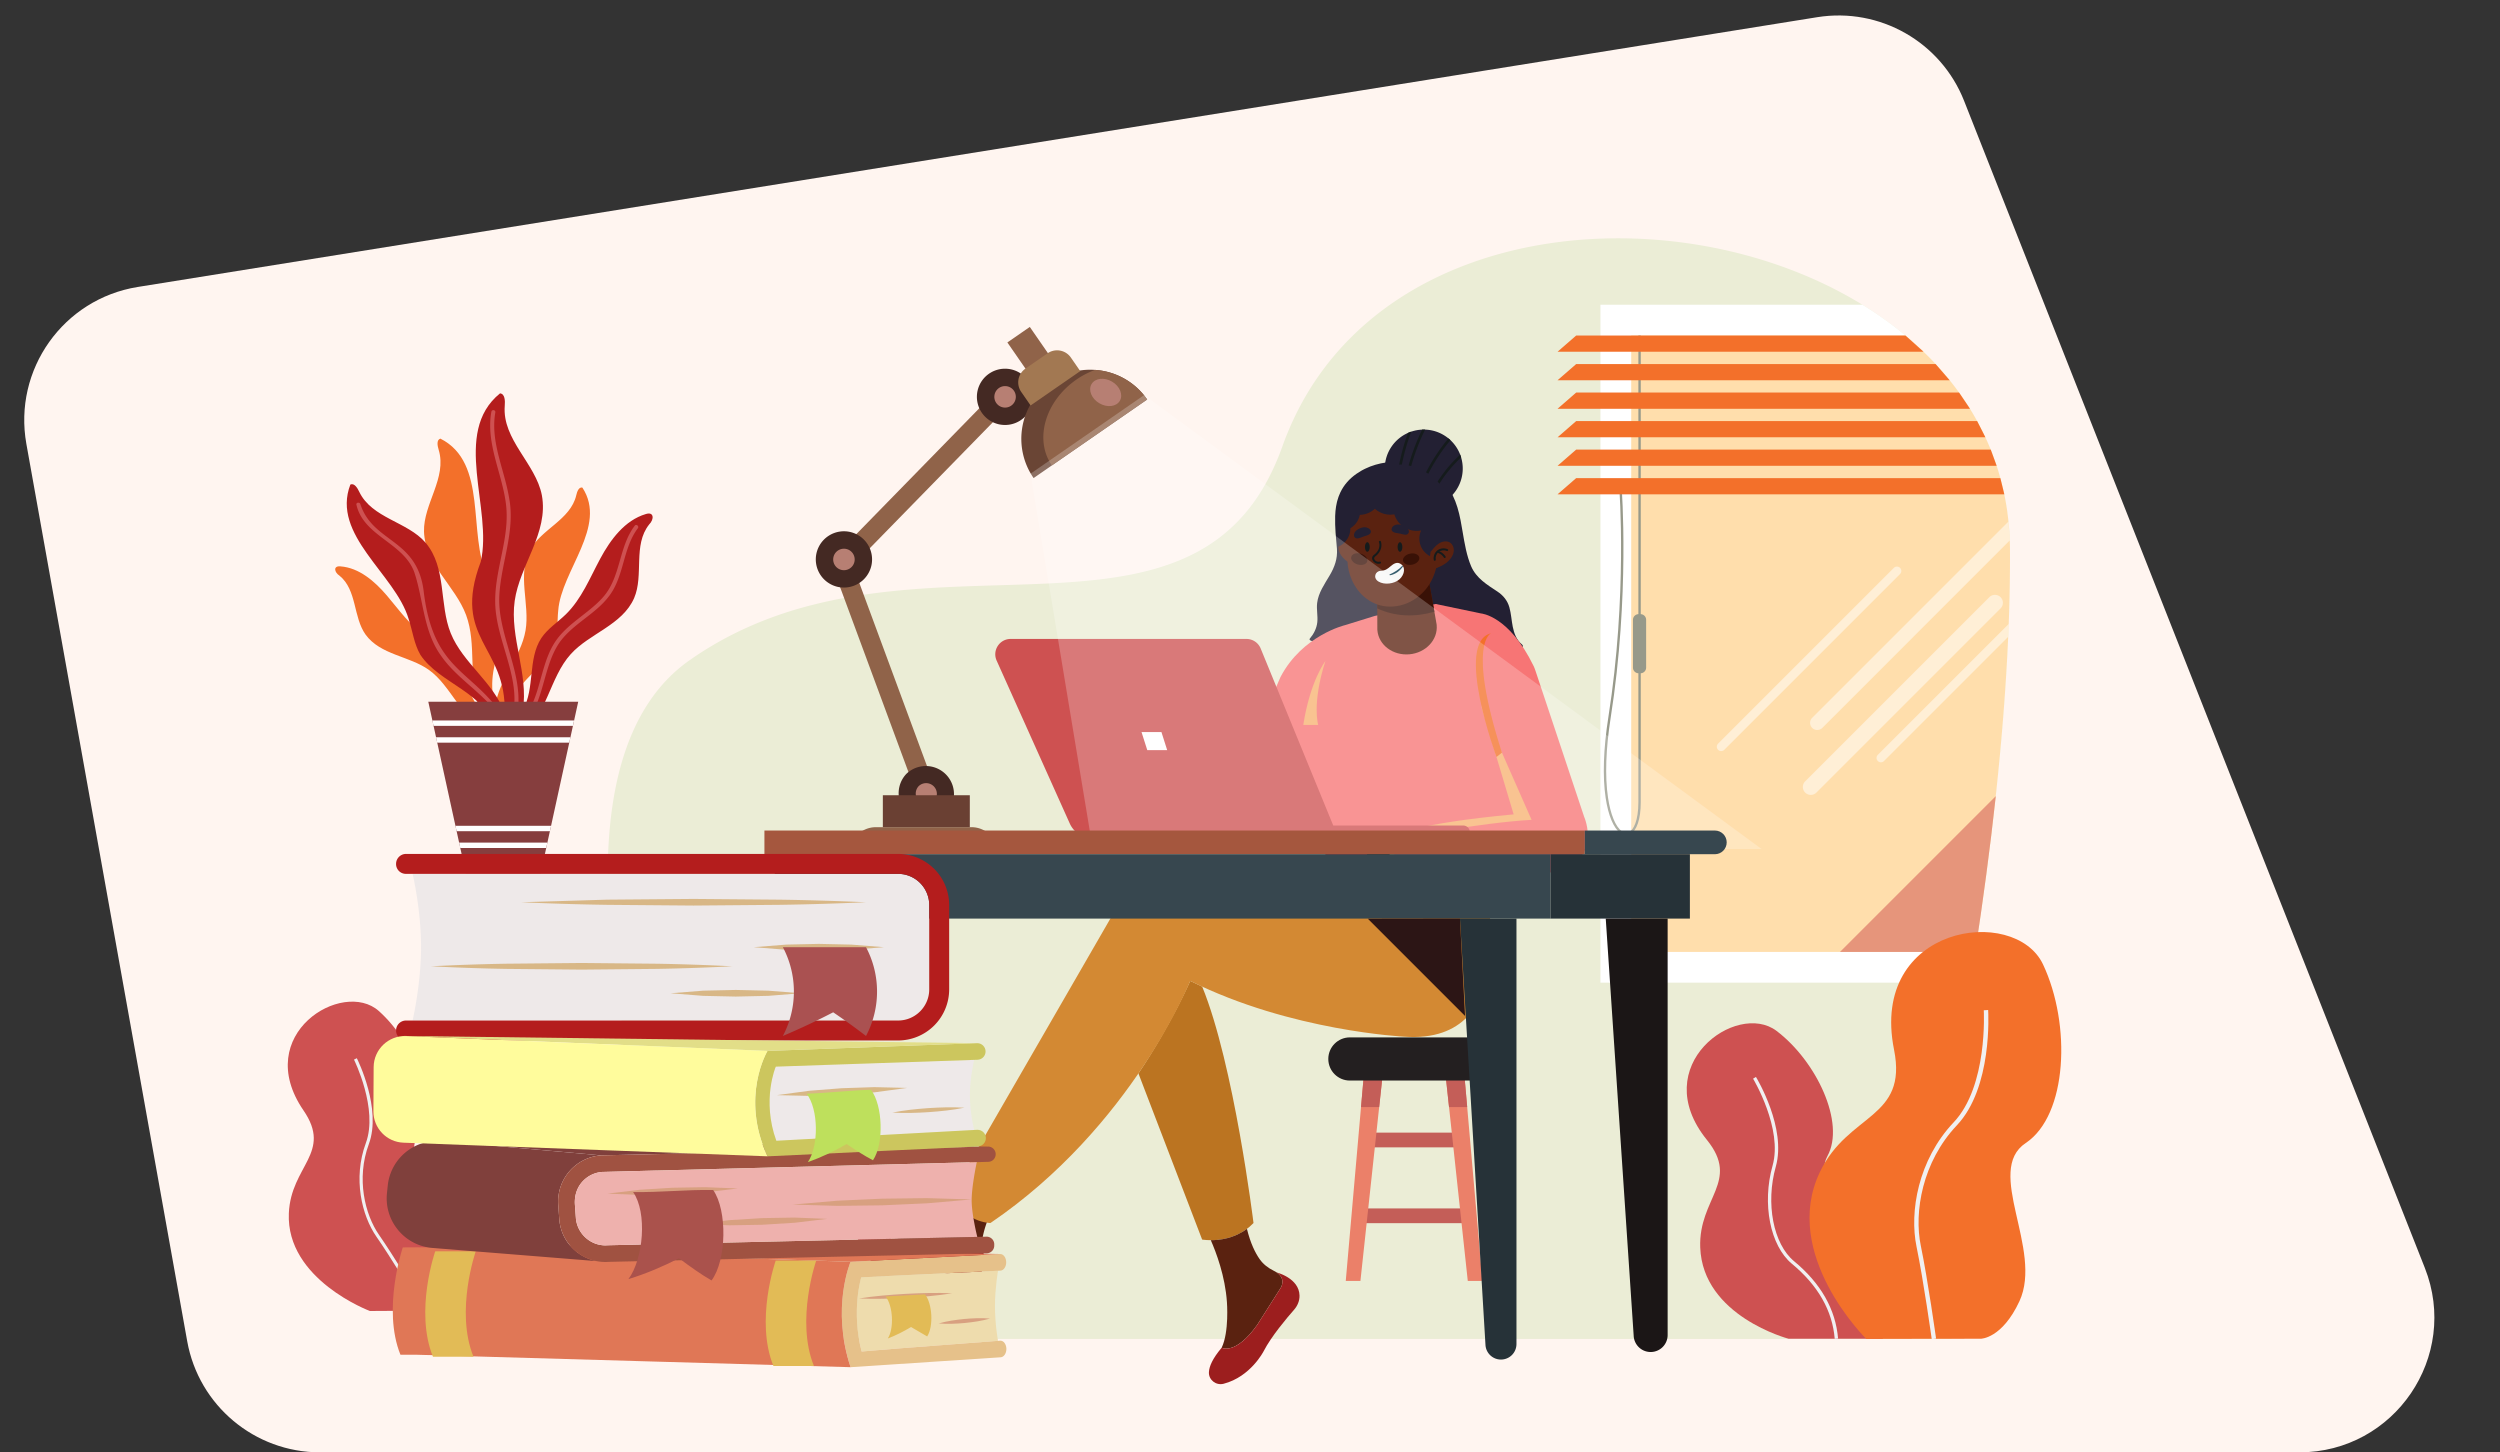 <svg xmlns="http://www.w3.org/2000/svg" width="556" height="323" fill="none" xmlns:v="https://vecta.io/nano"><rect width="100%" height="100%" fill="#333333" stroke="none"/><path d="M436.814 22.428c-5.171-13.099-18.758-20.837-32.662-18.604L30.638 63.82C14.069 66.482 2.906 82.216 5.866 98.734l35.77 199.559C44.2 312.592 56.639 323 71.166 323H511.38c21.166 0 35.676-21.329 27.904-41.016L436.814 22.428z" fill="#fff5f0"/><g fill="#ebedd6"><path d="M447.011 122.028c.034 5.472-.057 11.071-.275 16.738l-.115 2.862c-.515 11.654-1.488 23.595-2.77 35.433-1.282 11.78-2.862 23.458-4.579 34.643l-1.076 6.846-4.167 23.904-1.992 10.418c-5.175 26.32-9.731 44.339-9.88 44.889h-2.759l-118.319-.034-14.631-.011-105.394-.034-14.631-.011h-7.899s-5.312-13.028-10.864-31.597c-11.322-37.825-23.664-98.651 5.713-119.246a77.34 77.34 0 0 1 13.051-7.384c4.808-2.152 9.708-3.778 14.631-5.003 43.023-10.784 88.771 7.957 104.146-35.158.389-1.099.801-2.175 1.248-3.228 3.526-8.529 8.54-15.707 14.631-21.615 28.22-27.384 79.486-27.339 113.121-6.663 1.786 1.088 3.515 2.244 5.198 3.457 1.5 1.076 2.954 2.21 4.362 3.389 1.397 1.145 2.736 2.347 4.018 3.606.927.882 1.832 1.797 2.69 2.736a66.56 66.56 0 0 1 3.125 3.606c.149.172.286.355.435.538a61.7 61.7 0 0 1 1.66 2.198 60.38 60.38 0 0 1 2.427 3.606c.549.893 1.088 1.809 1.591 2.736.652 1.179 1.259 2.381 1.832 3.606.424.904.813 1.809 1.191 2.736.481 1.179.916 2.381 1.317 3.606a50.55 50.55 0 0 1 .824 2.736c.332 1.179.618 2.381.882 3.606.412 1.981.721 4.018.927 6.091.149 1.362.24 2.748.286 4.156a32.99 32.99 0 0 1 .045 1.842z"/><path d="M434.032 252.872H147.664v44.893h286.368v-44.893z"/></g><path d="M82.264 291.566s-18.675-6.982-18.025-21.746c.466-10.589 9.732-13.423 3.256-22.87-11.598-16.917 8.712-29.268 16.744-22.111s13.19 20.86 8.751 27.628 9.115 14.714 9.099 23.908c-.014 7.893-3.866 15.097-3.866 15.097l-15.959.094z" fill="#ce5151"/><path d="M91.86 287.843c-.049-.082-4.949-8.207-8.13-12.783-3.274-4.71-5.276-12.981-2.368-20.839 2.802-7.571-2.58-18.452-2.635-18.561l.631-.317c.229.456 5.575 11.263 2.666 19.124-2.82 7.619-.884 15.631 2.286 20.19 3.194 4.595 8.106 12.74 8.155 12.821l-.605.365z" fill="#f0f0f1"/><path d="M447.021 122.028c.034 5.472-.058 11.071-.276 16.738l-.115 2.862c-.515 11.654-1.487 23.595-2.769 35.433-1.282 11.78-2.863 23.458-4.58 34.643l-1.075 6.846h-82.268V67.774h58.272c1.786 1.088 3.515 2.244 5.198 3.457 1.5 1.076 2.954 2.21 4.362 3.389 1.397 1.145 2.736 2.347 4.018 3.606a55.03 55.03 0 0 1 2.689 2.736 66.56 66.56 0 0 1 3.125 3.606c.149.172.287.355.436.538a61.7 61.7 0 0 1 1.66 2.198 60.38 60.38 0 0 1 2.427 3.606c.549.893 1.088 1.809 1.591 2.736.652 1.179 1.258 2.381 1.831 3.606.424.904.814 1.809 1.192 2.736.481 1.179.915 2.381 1.316 3.606a50.55 50.55 0 0 1 .825 2.736c.332 1.179.618 2.381.882 3.606.412 1.981.72 4.018.926 6.091.149 1.362.24 2.748.286 4.156.035.608.047 1.227.047 1.845z" fill="#fff"/><path d="M447.018 122.028c.034 5.472-.057 11.071-.275 16.738l-.115 2.862c-.515 11.654-1.488 23.595-2.77 35.433-1.282 11.78-2.862 23.458-4.579 34.643h-76.498V74.62h60.985c1.397 1.145 2.736 2.347 4.018 3.606.927.882 1.832 1.797 2.69 2.736a66.56 66.56 0 0 1 3.125 3.606c.149.172.286.355.435.538a61.7 61.7 0 0 1 1.66 2.198 60.38 60.38 0 0 1 2.427 3.606c.549.893 1.088 1.809 1.591 2.736.652 1.179 1.259 2.381 1.832 3.606.424.904.813 1.809 1.191 2.736.481 1.179.916 2.381 1.317 3.606a50.55 50.55 0 0 1 .824 2.736c.332 1.179.618 2.381.882 3.606.412 1.981.721 4.018.927 6.091.149 1.362.24 2.748.286 4.156.036.608.047 1.227.047 1.845z" fill="#ffdeac"/><path d="M443.861 177.06c-1.282 11.78-2.862 23.458-4.579 34.643h-30.063l34.642-34.643z" fill="#e6957b"/><path opacity=".5" d="M446.741 138.765l-.115 2.862-27.625 27.625c-.183.195-.435.286-.687.286s-.492-.092-.687-.286c-.378-.378-.378-.996 0-1.374l29.114-29.113zm-4.311-5.955l-40.959 40.959c-.69.69-.69 1.808 0 2.498a1.76 1.76 0 0 0 2.498 0l40.959-40.959c.69-.69.69-1.808 0-2.498a1.77 1.77 0 0 0-2.498 0zm4.544-12.625l-41.695 41.706c-.309.309-.721.458-1.122.458-.412 0-.813-.149-1.122-.458-.63-.618-.63-1.626 0-2.255l43.412-43.412c.069-.069.149-.137.24-.195l.287 4.156zm-25.778 6.108l-39.091 39.091a.97.97 0 1 0 1.374 1.374l39.091-39.091c.379-.379.379-.994 0-1.374a.97.97 0 0 0-1.374 0z" fill="#fff"/><g fill="#97998a"><path d="M364.374 178.448c0 4.1-1.076 6.11-2.084 6.624-.511.261-1.054.187-1.613-.219-1.388-1.007-2.502-3.734-3.056-7.482-.697-4.711-.49-10.853.598-17.761 4.283-27.193 2.451-51.018 2.432-51.255l-.528.042c.019.237 1.845 24.003-2.427 51.131-1.096 6.961-1.304 13.158-.599 17.921.575 3.888 1.767 6.743 3.269 7.833.43.312.88.469 1.319.469.29 0 .575-.069.847-.207 1.486-.758 2.373-3.41 2.373-7.096V74.615h-.53v103.833h-.001z"/><path d="M364.845 136.587h-.416a1.26 1.26 0 0 0-1.257 1.257v10.634a1.26 1.26 0 0 0 1.257 1.257h.416a1.26 1.26 0 0 0 1.257-1.257v-10.634c0-.694-.562-1.257-1.257-1.257z"/></g><path d="M445.758 109.938h-99.36l4.144-3.606h94.334l.882 3.606zm-4.213-12.684h-95.147l4.144-3.606h89.171l1.832 3.606zm2.507 6.342h-97.654l4.144-3.606h92.194l1.316 3.606zm-5.93-12.685h-91.724l4.144-3.606h85.153l2.427 3.606zm-10.338-12.685h-81.386l4.144-3.606h73.224l4.018 3.606zm5.816 6.343h-87.202l4.144-3.606h79.932l3.126 3.606zm-304.083 23.868c-.799-.177-1.181.919-1.36 1.717-1.279 5.451-7.736 7.488-10.269 12.155-2.947 5.517-.01 12.036-1.007 17.894-1.038 6.083-6.005 10.869-6.78 17.081-3.157-12.446 6.912-15.9-1.71-29.151-4.463-9.316.223-25.216-10.454-30.584-.906.286-.655 1.608-.371 2.515 1.875 6.218-3.431 12.009-3.27 18.166.239 7.252 6.969 12.098 9.363 18.562 2.436 6.587.352 14.082 2.929 20.697-3.176-3.639-2.969-9.34-6.361-12.675-1.573-1.524-3.71-2.289-5.566-3.451-3.529-2.21-5.934-5.775-8.642-8.938s-6.147-6.155-10.299-6.464c-1.665-.167-1.391 1.318-.215 2.072 3.907 3.181 3.014 9.207 5.794 13.094 3.305 4.556 9.736 4.745 14.084 7.858 4.97 3.548 6.906 10.552 12.76 13.072.61.25 2.404.935 2.914.163 1.205.582 1.427-1.649 1.502-2.371.381-7.387 8.414-10.649 10.844-16.83.758-2.312.483-4.82.743-7.24.681-8.884 11.031-18.73 5.371-27.342z" fill="#f3702a"/><path d="M77.921 107.765c.867-.4 1.575.753 1.979 1.619 2.817 5.895 10.685 6.608 14.736 11.296 4.734 5.555 3.011 13.718 5.608 20.147 2.7 6.675 9.555 10.893 11.986 17.781.497-14.975-11.842-16.402-5.317-33.656 2.765-11.732-6.54-28.688 4.293-37.469 1.104.101 1.147 1.67 1.05 2.774-.588 7.555 6.905 12.834 8.256 19.892 1.536 8.326-4.928 15.528-6.046 23.493-1.135 8.116 3.109 16.14 1.82 24.323 2.713-4.94 1.056-11.387 4.091-16.035 1.413-2.129 3.659-3.534 5.484-5.321 3.471-3.399 5.325-8.063 7.623-12.343s5.473-8.548 10.129-9.936c1.856-.605 1.914 1.156.761 2.308-3.661 4.6-1.141 11.247-3.341 16.37-2.632 6.018-9.915 7.836-14.096 12.468-4.781 5.283-5.242 13.75-11.287 18.082-.633.437-2.507 1.665-3.281.911-1.228.964-2.038-1.524-2.303-2.328-2.275-8.326-12.245-10.042-16.556-16.482-1.44-2.447-1.753-5.374-2.651-8.068-2.991-9.955-17.243-18.598-12.938-29.826z" fill="#b41d1d"/><path d="M80.158 112.17c2.899 8.717 12.819 7.526 14.113 19.702 2.376 18.599 11.741 16.804 18.986 29.657 3.829-9.218-3.007-18.297-3.121-27.557-.128-7.381 3.332-14.447 2.39-21.86-.846-6.881-4.512-13.472-3.245-20.534.103-.566.986-.425.883.142-1.165 6.603 2.082 12.816 3.097 19.216 1.348 7.349-1.891 14.427-2.221 21.707-.403 9.908 7.234 19.562 2.985 29.361 6.285-4.222 5.515-12.839 9.15-18.795 2.659-4.407 7.568-6.595 10.914-10.364 4.025-4.491 3.468-11.196 7.079-15.926.349-.458 1.04.11.691.568-3.352 4.431-2.997 10.576-6.345 15.015-3.025 4.082-8.015 6.169-10.998 10.289-4.376 6.189-3.164 15.796-10.239 20.125-.32.19-.65-.05-.708-.322a.47.47 0 0 1-.22-.012c-.216.149-.553.135-.677-.181-2.762-7.072-10.376-10.474-14.56-16.526-3.946-5.431-3.913-12.35-5.935-18.501-2.312-6.651-11.28-8.054-12.907-15.109-.126-.56.764-.651.888-.095z" fill="#ce5151"/><path d="M128.597 156.059l-8.346 38.144h-16.653l-8.348-38.144h33.347z" fill="#863e3e"/><path d="M96.156 160.229l.262 1.2h31.003l.261-1.2H96.156zm.922 4.238l.153.7h29.37l.154-.7.108-.5H96.969l.109.5zm4.474 20.397h20.744l.263-1.201h-21.27l.263 1.201zm.814 3.738h19.106l.263-1.201h-19.633l.264 1.201z" fill="#fff"/><path d="M291.526 142.483c.331.172.847.287.995.343l2.09.782.769.282.633.23 1.637.576.581.197.498.167 3.007.93.599.166 4.819 1.086c4.472.766 9.039.811 13.551.388l.62-.062.219-.022 2.097-.257.648-.091c1.276-.186 2.546-.405 3.812-.649l.573-.113 2.428-.516 2.576-.609.571-.143 1.573-.408 2.314-.63c.572-.172.755-.479.24-.907-1.102-.915-1.649-2.375-1.935-3.813s-.36-2.923-.753-4.332c-.425-1.526-1.39-2.676-2.662-3.519-2.271-1.504-4.697-2.942-5.845-5.622-.992-2.315-1.457-5.076-1.902-7.706l-.441-2.484c-.195-.998-.424-1.98-.718-2.936-.547-1.777-1.314-3.458-2.483-4.966-4.181-5.387-12.139-6.456-18.036-3.598-.165.079-.327.162-.488.248-.135.072-.269.145-.402.222-.349.2-.689.416-1.022.649-1.633 1.139-2.796 2.496-3.563 4.081-.017.033-.032.065-.048.098-.283.601-.51 1.232-.685 1.895-.026.097-.05.194-.073.293-.145.615-.25 1.258-.313 1.927-.031.339-.053.686-.065 1.039-.002.032-.003.066-.004.099-.035 1.219.01 2.457.093 3.692.076 1.124.181 2.245.285 3.345.009.09.015.18.022.269.141 2.164-.508 3.974-1.608 5.845-1.15 1.96-2.535 3.896-2.8 6.174-.166 1.423.185 2.851.037 4.262-.143 1.357-.8 2.628-1.663 3.636-.16.186-.017.339.222.462z" fill="#232033"/><path d="M324.894 251.895h-20.113v3.276h20.113v-3.276zm2.444 16.861h-25.002v3.276h25.002v-3.276z" fill="#c45e58"/><path d="M329.696 284.877h-3.262l-4.169-38.671-.265-2.464-.403-3.744-.425-3.939-.242-2.249 4.25-.376.229 2.625.347 3.939.331 3.744.216 2.464 3.393 38.671zm-21.632-51.067l-.243 2.249-.425 3.939-.402 3.744-.266 2.464-4.168 38.671h-3.263l3.393-38.671.216-2.464.331-3.744.347-3.939.229-2.625 4.251.376z" fill="#eb8069"/><path d="M303.242 239.998h4.159l-.402 3.744-.266 2.464h-4.038l.216-2.464.331-3.744zm23.058 6.208h-4.038l-.265-2.464-.403-3.744h4.159l.331 3.744.216 2.464z" fill="#c45e58"/><path d="M327.71 230.714h-27.494c-2.652 0-4.802 2.15-4.802 4.802s2.15 4.802 4.802 4.802h27.494c2.652 0 4.802-2.15 4.802-4.802s-2.15-4.802-4.802-4.802z" fill="#231f20"/><path d="M316.642 180.124h-21.876v18.758h21.876v-18.758z" fill="#fa3535"/><path d="M280.157 161.219l4.634-10.666c4.855-9.269 14.344-11.522 14.344-11.522l6.65-2.057 13.505-2.648 10.078 2.103s6.229.43 11.694 11.672c.149.307.277.628.385.953l10.872 32.615s4.414 9.931-7.282 12.358l-15.595.883-18.611.368s-2.207-3.237 0-8.754l-15.089-.294-15.586-16.33v-8.681h.001z" fill="#f77575"/><path d="M264.707 218.154s-4.172 9.602-11.519 20.579l14.166 36.944s6.74 1.251 11.425-3.678c0 0-4.337-35.304-11.408-52.568-.891-.41-1.78-.835-2.664-1.277z" fill="#bb7421"/><path d="M210.308 283.185c3.536 1.461 7.687.384 7.687.384 1.883-3.498.241-6.226.241-6.226-3.69-.231-6.698.73-6.698.73-11.069 2.537-13.26-2.619-13.26-2.619-2.073-.922-4.555-1.606-5.588-1.441-1.353.216-2.234 1.544-1.937 2.882 1.335 6.029 13.099 4.983 13.099 4.983s3.957-.197 6.456 1.307z" fill="#9c1e1e"/><path d="M213.489 266.181c-2.472 3.095-8.291 9.298-15.216 9.273 0 0 2.191 5.156 13.26 2.619 0 0 2.998-.807 6.688-.577 0 0 .146-2.974 1.516-6.322a9.74 9.74 0 0 1-6.248-4.993z" fill="#5a2210"/><path d="M330.322 197.263s8.533 35.117-17.949 33.3c0 0-25.305-1.228-47.667-12.41 0 0-12.826 32.366-44.43 53.846 0 0-6.179 0-8.503-6.767l34.985-60.613s4.708-9.71 18.243-9.71h64.438l.883 2.354z" fill="#d38933"/><path d="M283.246 282.597c-1.223-.601-2.316-1.444-3.098-2.56-.953-1.358-2.04-3.491-2.83-6.742-2.835 2.134-6.043 2.527-8.037 2.523 1.167 2.649 3.197 7.982 3.586 13.762 0 0 .531 6.62-1.169 10.151 0 0 3.045 1.765 7.9-5.076l5.186-8.165s1.669-2.316-1.538-3.893z" fill="#5a2210"/><path d="M283.95 283.004c2.238 1.539.838 3.487.838 3.487l-5.186 8.165c-4.855 6.841-7.9 5.076-7.9 5.076-2.059 2.427-2.773 4.175-2.839 5.42-.091 1.736 1.582 3.033 3.264 2.597 6.029-1.561 8.909-7.244 8.909-7.244 1.696-3.307 5.216-7.46 6.755-9.207.769-.873 1.245-1.99 1.223-3.153-.074-3.897-5.064-5.141-5.064-5.141z" fill="#9c1e1e"/><path d="M310.208 193.83l-3.882-1.402c-.359-.129-.737-.196-1.118-.196l-2.786-5.156h2.468a3.29 3.29 0 0 1 .888.122l4.43 1.242s-.759 2.692 0 5.39z" fill="#5a2210"/><path d="M329.366 156.806l11.255 25.524c-11.696.662-29.792 4.193-29.792 4.193s-1.223 2.023-.561 7.503c0 0-2.759-4.34-.061-8.239 0 0 4.217-2.611 26.432-4.671l-7.273-24.31z" fill="#f7b171"/><path d="M331.634 140.843s-5.507 1.887 2.398 26.542l-1.21.967s-9.477-25.578-1.188-27.509z" fill="#f3702a"/><path d="M294.764 147.021s-3.367 4.34-4.912 14.197h3.31s-1.431-4.708 1.602-14.197z" fill="#f7b171"/><path d="M307.981 103.947c-.073 2.422.856 4.641 2.411 6.261.183.193.377.376.578.55a8.74 8.74 0 0 0 .875.667l.567.347a8.6 8.6 0 0 0 1.801.755l.577.147a8.62 8.62 0 0 0 1.595.197l.293.003.658-.026a8.67 8.67 0 0 0 7.974-8.38 8.65 8.65 0 0 0-.354-2.733 8.55 8.55 0 0 0-.209-.615c-.47-1.235-1.217-2.336-2.164-3.229l-.448-.391c-1.417-1.161-3.211-1.886-5.181-1.955l-.049-.001c-.207-.006-.412-.005-.616.004a8.56 8.56 0 0 0-2.409.444 8.46 8.46 0 0 0-.743.289c-2.955 1.306-5.053 4.221-5.156 7.666z" fill="#232033"/><path d="M316.68 112.873l.658-.026c.962-2.211 2.048-4.209 3.281-6.031 1.289-1.905 2.751-3.614 4.339-5.082l-.209-.615c-1.697 1.539-3.257 3.344-4.621 5.363-1.303 1.926-2.446 4.041-3.448 6.391zm-2.469-.346l.577.147a40.15 40.15 0 0 1 7.792-14.784l-.448-.391a40.78 40.78 0 0 0-7.921 15.028zm-2.367-1.102l.567.347c.471-5.633 2.023-11.169 4.541-16.228l-.049-.001c-.207-.006-.412-.005-.616.004a45.58 45.58 0 0 0-4.443 15.878zm-1.453-1.217c.183.193.377.376.578.55a44.45 44.45 0 0 1 2.909-14.767 8.46 8.46 0 0 0-.743.289c-1.641 4.455-2.578 9.19-2.744 13.928z" fill="#151b1c"/><path d="M313.452 145.517c-3.642.324-6.829-2.055-7.119-5.314l-.01-.152-.004.001v-.074l-.001-.472-.011-4.191-.034-13.027 10.146-.902 2.59 14.661.405 2.295.082.464.013.073-.004.001.017.151c.29 3.258-2.428 6.162-6.07 6.486z" fill="#5a2210"/><path d="M319.008 136.046c-2.111.611-4.307.907-6.501.797-2.136-.109-4.266-.622-6.2-1.528l-.034-13.027 10.146-.902 2.589 14.66z" fill="#391106"/><g fill="#5a2210"><path d="M298.54 119.988c.758-.458 1.772-.224 2.488.297s1.217 1.277 1.763 1.974l.275 4.205c-1.825-.605-3.741-1.379-4.814-2.975-.366-.544-.619-1.184-.603-1.84s.33-1.321.891-1.661z"/><path d="M299.478 117.391l.062 3.733.001.628.188 3.826c.228 1.878.879 3.637 1.863 5.108 2.082 3.112 5.651 4.948 9.855 3.955 2.034-.48 3.872-1.634 5.279-3.167 1.263-1.376 2.117-3.057 2.598-4.855.587-2.196.654-4.493.611-6.754l-.006-.311c-.057-2.535.059-5.014-1.211-7.31-1.79-3.238-5.728-5.265-9.361-5.457-2.232-.118-4.649.982-6.468 2.206-.699.47-1.332 1.045-1.85 1.707-.469.602-.843 1.276-1.084 2.008-.49 1.492-.568 3.136-.477 4.683z"/></g><path d="M297.399 118.686l-.008.559.175 1.888.018.196.022.265c.751-.317 1.4-.833 1.874-1.487.509-.699.82-1.552.848-2.48l.002-.155c.982-.585 1.723-1.541 2.025-2.678l.066-.288c1.286-.034 2.461-.539 3.352-1.354a5.15 5.15 0 0 0 3.286 1.309 5.3 5.3 0 0 0 1.045-.073 5.18 5.18 0 0 0 4.802 3.678 5.14 5.14 0 0 0 1.157-.097c-.238.518-.378 1.091-.396 1.697-.063 2.103 1.369 3.903 3.336 4.379a4.32 4.32 0 0 0 .903.121c2.118.064 3.735-1.35 4.348-3.236.078-.242.139-.491.182-.745l.017-.095c.577-3.724-.697-7.6-2.807-10.631-1.154-1.656-2.556-3.16-4.247-4.262a10.95 10.95 0 0 0-.371-.232c-2.097-1.259-4.435-1.781-6.73-1.636-2.551.161-5.051 1.143-7.115 2.852-3.679 3.043-5.643 7.791-5.784 12.505z" fill="#232033"/><path d="M320.037 120.855c.746-.477 1.773-.65 2.502-.147.54.372.814 1.057.79 1.712s-.315 1.279-.713 1.8c-1.166 1.529-3.125 2.187-4.983 2.681l.526-4.181c.587-.663 1.131-1.388 1.878-1.865z" fill="#5a2210"/><path d="M320.078 111.006l.013.025c-.005-.008-.008-.017-.013-.025z" fill="#ff9a9a"/><g fill="#151b1c"><path d="M319.31 124.432c-.107-.614.15-1.276.636-1.664s1.217-.481 1.79-.226c.112.05.245.033.312-.082.057-.097.031-.262-.082-.312-.758-.337-1.655-.246-2.311.272-.636.502-.922 1.346-.785 2.134.021.121.17.19.281.159.128-.035.18-.159.159-.281z"/><path d="M319.924 123.016l.048.019c.024.009-.026-.012.013.006l.095.044.184.099.176.113.085.061c.033.025-.008-.007.012.009l.041.033a2.68 2.68 0 0 1 .293.281l.068.079.033.04c.042.051-.014-.019.009.011l.125.18c.064.1.206.151.312.082.1-.065.151-.205.082-.312-.347-.542-.855-.951-1.453-1.185-.111-.044-.255.048-.281.159-.032.131.038.234.158.281zm-13.246-2.45a2.28 2.28 0 0 1-.202 1.825 3.3 3.3 0 0 1-.604.758c-.197.188-.463.336-.604.576-.241.412-.061.909.252 1.227a1.48 1.48 0 0 0 1.451.391c.282-.079.162-.52-.121-.44a1.02 1.02 0 0 1-1.154-.466c-.267-.479.226-.699.525-.989.816-.792 1.234-1.886.897-3.003-.085-.281-.525-.161-.44.121z"/></g><path d="M304.075 124.854c-.191.662-1.141.969-2.121.686s-1.619-1.049-1.428-1.711 1.141-.969 2.121-.686 1.619 1.049 1.428 1.711zm11.569-.896c.148.673-.54 1.396-1.536 1.615s-1.924-.149-2.072-.823.54-1.396 1.536-1.615 1.925.15 2.072.823z" fill="#391106"/><path d="M304.629 121.652c0 .588-.238 1.064-.533 1.064s-.534-.476-.534-1.064.239-1.064.534-1.064.533.477.533 1.064zm6.191 0c0 .588.238 1.064.533 1.064s.533-.476.533-1.064-.238-1.064-.533-1.064-.533.477-.533 1.064z" fill="#151b1c"/><path d="M312.813 118.9c-.655.094-1.273-.249-1.929-.308-.568-.052-1.726-.293-1.324-1.199.343-.772 1.419-.847 2.13-.687.779.175 1.546.666 1.65 1.502.035.277-.246.652-.527.692zm-11.666.336c-.17-.884.657-1.494 1.391-1.784.359-.142.741-.218 1.126-.185.347.029.919.264 1.108.582.48.804-.533 1.213-1.139 1.352-.64.146-1.348.651-1.998.523-.22-.044-.445-.268-.488-.488z" fill="#232033"/><path d="M307.079 126.948c1.023-.042 1.513-.427 2.155-.985.705-.613 1.384-.972 2.044-.669 1.504.691 1.085 2.551-.021 3.528-1.182 1.044-3.356 1.316-4.673.519s-.729-2.343.495-2.393z" fill="#f7f7f7"/><path d="M311.834 125.871c-.372.41-.808.763-1.273 1.063l-.694.416c-.249.137-.512.274-.776.376-.129.049-.081.24.058.209l.439-.098.419-.157c.275-.115.527-.25.77-.422.485-.344.886-.77 1.228-1.255.07-.102-.089-.223-.171-.132z" fill="#355c6d"/><path d="M224.775 142.099h52.434a3.42 3.42 0 0 1 3.163 2.122l16.145 39.377h28.907c.808 0 1.464.655 1.464 1.462s-.655 1.463-1.464 1.463h-82.273c-2.262 0-4.313-1.328-5.239-3.391l-16.257-36.214c-1.014-2.262.64-4.819 3.12-4.819z" fill="#ce5151"/><path d="M259.58 166.823h-4.429l-1.276-4.008h4.43l1.275 4.008z" fill="#fff"/><g fill="#906349"><path d="M189.182 124.427l-4.065 1.502 18.147 49.096 4.064-1.502-18.146-49.096z"/><path d="M225.256 89.361l-3.1-3.028-36.576 37.439 3.1 3.028 36.576-37.439z"/></g><path d="M210.439 180.946a6.26 6.26 0 0 0-8.85-8.851 6.26 6.26 0 0 0 8.85 8.851z" fill="#442923"/><path d="M207.701 178.21a2.39 2.39 0 0 0-3.379-3.379 2.39 2.39 0 0 0 3.379 3.379z" fill="#b77f73"/><path d="M193.784 125.84a6.26 6.26 0 0 0-4.668-7.519 6.26 6.26 0 0 0-7.519 4.668 6.26 6.26 0 0 0 4.668 7.519 6.26 6.26 0 0 0 7.519-4.668z" fill="#442923"/><path d="M190.018 124.971a2.39 2.39 0 0 0-1.778-2.873 2.39 2.39 0 0 0-2.873 1.779 2.39 2.39 0 0 0 1.779 2.872 2.39 2.39 0 0 0 2.872-1.778z" fill="#b77f73"/><path d="M229.612 89.683a6.26 6.26 0 0 0-4.667-7.519 6.26 6.26 0 0 0-7.519 4.668 6.26 6.26 0 0 0 4.667 7.519 6.26 6.26 0 0 0 7.519-4.668z" fill="#442923"/><path d="M223.53 90.647a2.39 2.39 0 0 0 2.389-2.389 2.39 2.39 0 0 0-2.389-2.389 2.39 2.39 0 0 0-2.389 2.389 2.39 2.39 0 0 0 2.389 2.389z" fill="#b77f73"/><path d="M221.892 189.795h-32.931a5.83 5.83 0 0 1 5.829-5.829h21.273a5.83 5.83 0 0 1 5.829 5.829z" fill="#906349"/><path d="M215.687 176.861h-19.343v7.105h19.343v-7.105z" fill="#6a4033"/><path d="M255.135 88.849l-25.264 17.475a15.36 15.36 0 0 1 3.894-21.369c2.979-2.061 6.422-2.933 9.782-2.688 4.489.302 8.821 2.582 11.588 6.582z" fill="#6a4535"/><path d="M255.135 88.849l-21.201 14.664c-3.961-5.726-1.512-14.268 5.467-19.096a18.27 18.27 0 0 1 4.146-2.152c4.489.304 8.821 2.584 11.588 6.584zM229.028 72.71l-4.989 3.451 5.032 7.274 4.989-3.451-5.032-7.274z" fill="#906349"/><path d="M240.245 82.536l-11.042 7.638-2.089-3.02a3.72 3.72 0 0 1 .943-5.175l4.925-3.406a3.72 3.72 0 0 1 5.175.943l2.088 3.02z" fill="#a27852"/><path d="M247.327 84.878c1.737 1.028 2.509 2.937 1.724 4.263s-2.83 1.567-4.567.539-2.509-2.937-1.724-4.263 2.83-1.567 4.567-.539z" fill="#b77f73"/><path opacity=".23" d="M229.195 105.341l13.848 83.515 148.72-.043L254.458 87.866l-25.263 17.475z" fill="#fff"/><path d="M352.457 184.71H170.008v5.269h182.449v-5.269z" fill="#a5573e"/><path d="M381.383 184.71h-28.93v5.269h28.93c1.455 0 2.635-1.18 2.635-2.635s-1.18-2.634-2.635-2.634zm-36.528 5.269h-172.55v14.312h172.55v-14.312z" fill="#37474f"/><path d="M375.832 189.979h-30.98v14.312h30.98v-14.312zm-45.463 109.119a3.45 3.45 0 0 0 3.444 3.269 3.45 3.45 0 0 0 3.449-3.449v-94.627h-12.567l5.674 94.807z" fill="#263238"/><path d="M363.333 297.107a3.78 3.78 0 0 0 3.772 3.581 3.78 3.78 0 0 0 3.778-3.778v-92.619h-13.766l6.216 92.816z" fill="#1b1616"/><path d="M304.203 204.324l21.621 21.621-1.13-21.654-20.491.033z" fill="#2c1515"/><path d="M199.724 194.347H91.758s1.885 7.814 1.885 16.309c0 8.25-1.885 16.309-1.885 16.309h107.966a6.94 6.94 0 0 0 6.935-6.935v-18.741a6.94 6.94 0 0 0-6.935-6.942z" fill="#eee9e9"/><path d="M90.304 189.911a2.22 2.22 0 0 0-2.218 2.218 2.18 2.18 0 0 0 2.218 2.218h1.456 107.966a6.94 6.94 0 0 1 6.935 6.942v18.741c0 3.83-3.105 6.935-6.935 6.935H91.76h-1.456c-1.227 0-2.218.991-2.218 2.218a2.19 2.19 0 0 0 .651 1.567c.399.399.954.651 1.567.651h109.422a11.37 11.37 0 0 0 11.37-11.37v-18.748a11.37 11.37 0 0 0-11.37-11.37H90.304v-.002z" fill="#b41d1d"/><path d="M192.603 200.66c-6.393-.286-12.786-.477-19.18-.575l-19.18-.164-19.18.162-19.18.577a646.3 646.3 0 0 0 19.18.577l19.18.162 19.18-.164c6.393-.097 12.787-.289 19.18-.575zm4.002 9.996l-7.247-.575-7.247-.164-7.247.162-7.247.577 7.247.577 7.247.162 7.247-.164 7.247-.575zm-18.492 10.246l-7.247-.575-7.247-.164-7.247.162-7.247.577 7.247.577 7.247.162 7.247-.164 7.247-.575zm-15.258-5.997a498.19 498.19 0 0 0-16.747-.575l-16.747-.164-16.747.162a490.34 490.34 0 0 0-16.747.577 492.92 492.92 0 0 0 16.747.577l16.747.162 16.747-.164a500.85 500.85 0 0 0 16.747-.575z" fill="#d8b786"/><path d="M174.109 230.398c3.269-6.175 3.269-13.567 0-19.742h18.493c3.269 6.175 3.269 13.567 0 19.742a153.37 153.37 0 0 0-7.303-5.263 156.6 156.6 0 0 1-11.19 5.263z" fill="#aa5151"/><path d="M191.53 284.087s-2.27 7.4.089 16.486l7.896-.658 22.445-1.715v-.007s-.68-3.586-.68-7.785c0-3.859.68-7.792.68-7.792l-22.12 1.05-8.31.421z" fill="#eedcad"/><path d="M189.17 280.62s-4.391 10.217 0 23.443l33.394-2.203c.717-.052 1.279-.902 1.257-1.915-.03-.998-.621-1.782-1.323-1.782h-.059l-.473.037-22.445 1.715-7.896.658c-2.358-9.086-.089-16.486-.089-16.486l8.31-.421 22.12-1.05.54-.03c.71-.037 1.272-.85 1.272-1.848 0-1.013-.591-1.841-1.309-1.841h-.059l-33.24 1.723z" fill="#e6c18a"/><g fill="#e07756"><path d="M89.578 277.419h3.187l96.403 3.201 33.238-1.723-97.009-1.927-35.819.449z"/><path d="M89.578 277.419s-4.643 13.706-.518 23.879h3.704l96.403 2.765c-4.391-13.226 0-23.443 0-23.443l-96.403-3.201h-3.186z"/></g><path d="M191.023 288.781c3.477.162 6.94.051 10.398-.126 3.457-.205 6.91-.478 10.348-1.026-3.477-.164-6.94-.053-10.398.126-3.457.207-6.91.48-10.348 1.026zm17.735 5.551c1.938.173 3.849.072 5.755-.093 1.903-.194 3.799-.454 5.67-.99-1.938-.175-3.849-.074-5.755.093-1.902.196-3.799.456-5.67.99z" fill="#d8a080"/><path d="M206.206 297.223c1.435-2.225 1.169-7.291-.492-9.353l-8.761.461c1.661 2.062 1.928 7.127.492 9.353 1.804-.693 3.547-1.574 5.167-2.558l3.594 2.097zm-25.184 6.578c-4.13-10.175.507-23.449.507-23.449h-9.013s-4.636 13.274-.507 23.449h9.013zm-75.719-2.062c-4.13-10.175.507-23.449.507-23.449h-9.013s-4.636 13.274-.506 23.449h9.012z" fill="#e2bb56"/><g fill="#80403c"><path d="M131.418 256.747l2.281.206a10.3 10.3 0 0 0-9.543 11.005l.223 3.146c.339 4.737 3.835 8.497 8.287 9.367l-36.671-2.943c-6.113-.593-10.565-6.054-9.936-12.159l.175-1.69a11.06 11.06 0 0 1 11.988-9.887h.007l33.189 2.955z"/><path d="M219.71 254.997l-86.014 1.956-2.281-.206-33.188-2.954h-.008l-.399-.036 121.89 1.24z"/></g><path d="M217.237 258.462l-83.356 2.183c-1.88.155-3.581 1.089-4.737 2.616-.997 1.33-1.408 3.009-1.287 4.675l.213 2.902c.242 3.383 3.082 6.082 6.468 6.136.192.003.392-.009.584-.02l.089-.006 82.138-1.863 2.041-.049a1.7 1.7 0 0 1 1.732 1.728l-.005.303c-.014.909-.743 1.644-1.653 1.667l-84.076 1.906c-.933.066-1.849.008-2.726-.169-4.452-.87-7.948-4.63-8.287-9.367l-.223-3.146a10.3 10.3 0 0 1 9.543-11.005l86.014-1.956c.962-.022 1.748.76 1.732 1.728-.015.909-.736 1.645-1.646 1.667l-2.558.07z" fill="#a05241"/><path d="M217.348 275.085l-82.138 1.863-.089.006-.584.02a6.65 6.65 0 0 1-6.468-6.136l-.213-2.902c-.121-1.666.29-3.345 1.287-4.675a6.58 6.58 0 0 1 4.737-2.616l83.356-2.183c-.032.147-1.087 5.107-1.138 8.293-.05 3.171 1.25 8.33 1.25 8.33z" fill="#eeb1ad"/><path d="M135.086 265.462l7.23-.861 7.246-.451 7.259-.125 7.275.29-7.23.863-7.246.449-7.259.123-7.275-.288zm19.883 6.76l7.23-.861 7.246-.451 7.259-.125 7.275.29-7.23.863-7.246.449-7.259.123-7.275-.288z" fill="#d8a080"/><path d="M158.248 284.771c3.34-4.472 3.555-15.539.359-20.115-6.163-.098-11.64.553-17.803.454 3.196 4.576 2.294 14.893-1.046 19.366 3.893-1.196 7.686-2.798 11.236-4.634 2.613 1.934 4.984 3.634 7.254 4.929z" fill="#aa524c"/><path d="M176.266 267.897l9.942-.86 9.954-.45 9.964-.124 9.976.291-9.943.863-9.954.448-9.964.122-9.975-.29z" fill="#d8a080"/><path d="M172.53 237.22s-3.186 7.4.118 16.486l12.546-.688 31.464-1.715v-.007s-.954-3.586-.954-7.785c0-3.859.954-7.792.954-7.792v-.007l-31.013 1.057-13.115.451z" fill="#eee9e9"/><path d="M217.321 251.267l-.658.037-31.464 1.715-12.546.688c-3.305-9.086-.118-16.486-.118-16.486l13.115-.451 31.013-1.057.747-.022c.998-.037 1.782-.85 1.782-1.848 0-1.013-.828-1.841-1.833-1.841h-.081l-46.583 1.723s-6.151 10.217 0 23.443l46.804-2.203c1.005-.052 1.789-.902 1.76-1.915-.037-.998-.865-1.782-1.856-1.782-.03-.001-.053-.001-.082-.001z" fill="#ccc65e"/><path d="M217.27 232.001l-127.653-1.612.702.03 80.368 3.304 46.583-1.722z" fill="#e2de88"/><path d="M169.132 233.659l-78.81-3.241c-3.926-.155-7.201 2.979-7.223 6.912l-.052 9.818c-.022 3.756 2.935 6.846 6.683 6.986l80.959 3.031c-6.151-13.226 0-23.443 0-23.443l-1.557-.063z" fill="#fffc9c"/><path d="M172.766 243.56l7.279.172 7.256-.238 7.238-.564 7.215-.978-7.279-.174-7.256.241-7.238.566-7.215.975zm25.703 3.876c2.693.174 5.367.073 8.037-.092 2.668-.194 5.331-.454 7.976-.991-2.693-.176-5.367-.075-8.037.092-2.668.196-5.331.456-7.976.991z" fill="#d8b786"/><path d="M194.153 258.041c2.457-3.619 2.208-12.212-.455-15.682-4.828.14-9.479.736-14.307.876 2.664 3.47 2.734 11.608.276 15.227 3.006-1.074 5.919-2.462 8.633-4.024 2.114 1.422 4.03 2.67 5.853 3.603z" fill="#bee05c"/><path d="M397.79 297.74s-19.116-5.006-19.66-20.322c-.39-10.985 8.955-14.679 1.481-23.911-13.383-16.533 6.594-30.974 15.488-24.238s15.355 20.478 11.323 27.841 11.622 13.91 15.931 22.415c3.855 7.609-3.676 18.209-3.676 18.209l-20.887.006z" fill="#ce5151"/><path d="M408.043 297.764c-.518-6.282-3.723-11.901-9.525-16.7-4.832-3.997-6.68-13.378-4.298-21.82 2.318-8.217-4.27-19.236-4.337-19.347l.639-.387c.28.461 6.824 11.404 4.417 19.936-2.306 8.176-.563 17.222 4.055 21.042 5.963 4.933 9.258 10.725 9.794 17.215l-.745.061z" fill="#f0f0f1"/><path d="M415.055 297.769s-19.101-18.796-10.3-37.134c6.312-13.152 19.573-11.734 16.479-27.191-5.54-27.682 26.842-32.342 33.143-18.943s5.426 33.533-3.851 39.702 3.921 23.699-1.4 35.18c-3.872 8.354-8.595 8.354-8.595 8.354l-25.476.032z" fill="#f3702a"/><path d="M429.621 297.836c-.018-.13-1.83-13.063-3.385-20.574-1.599-7.732.335-19.283 8.262-27.658 7.638-8.071 6.704-24.753 6.694-24.92l.971-.06c.043.701.972 17.269-6.959 25.649-7.686 8.121-9.565 19.308-8.016 26.793 1.56 7.542 3.377 20.507 3.395 20.637l-.962.133z" fill="#f0f0f1"/></svg>